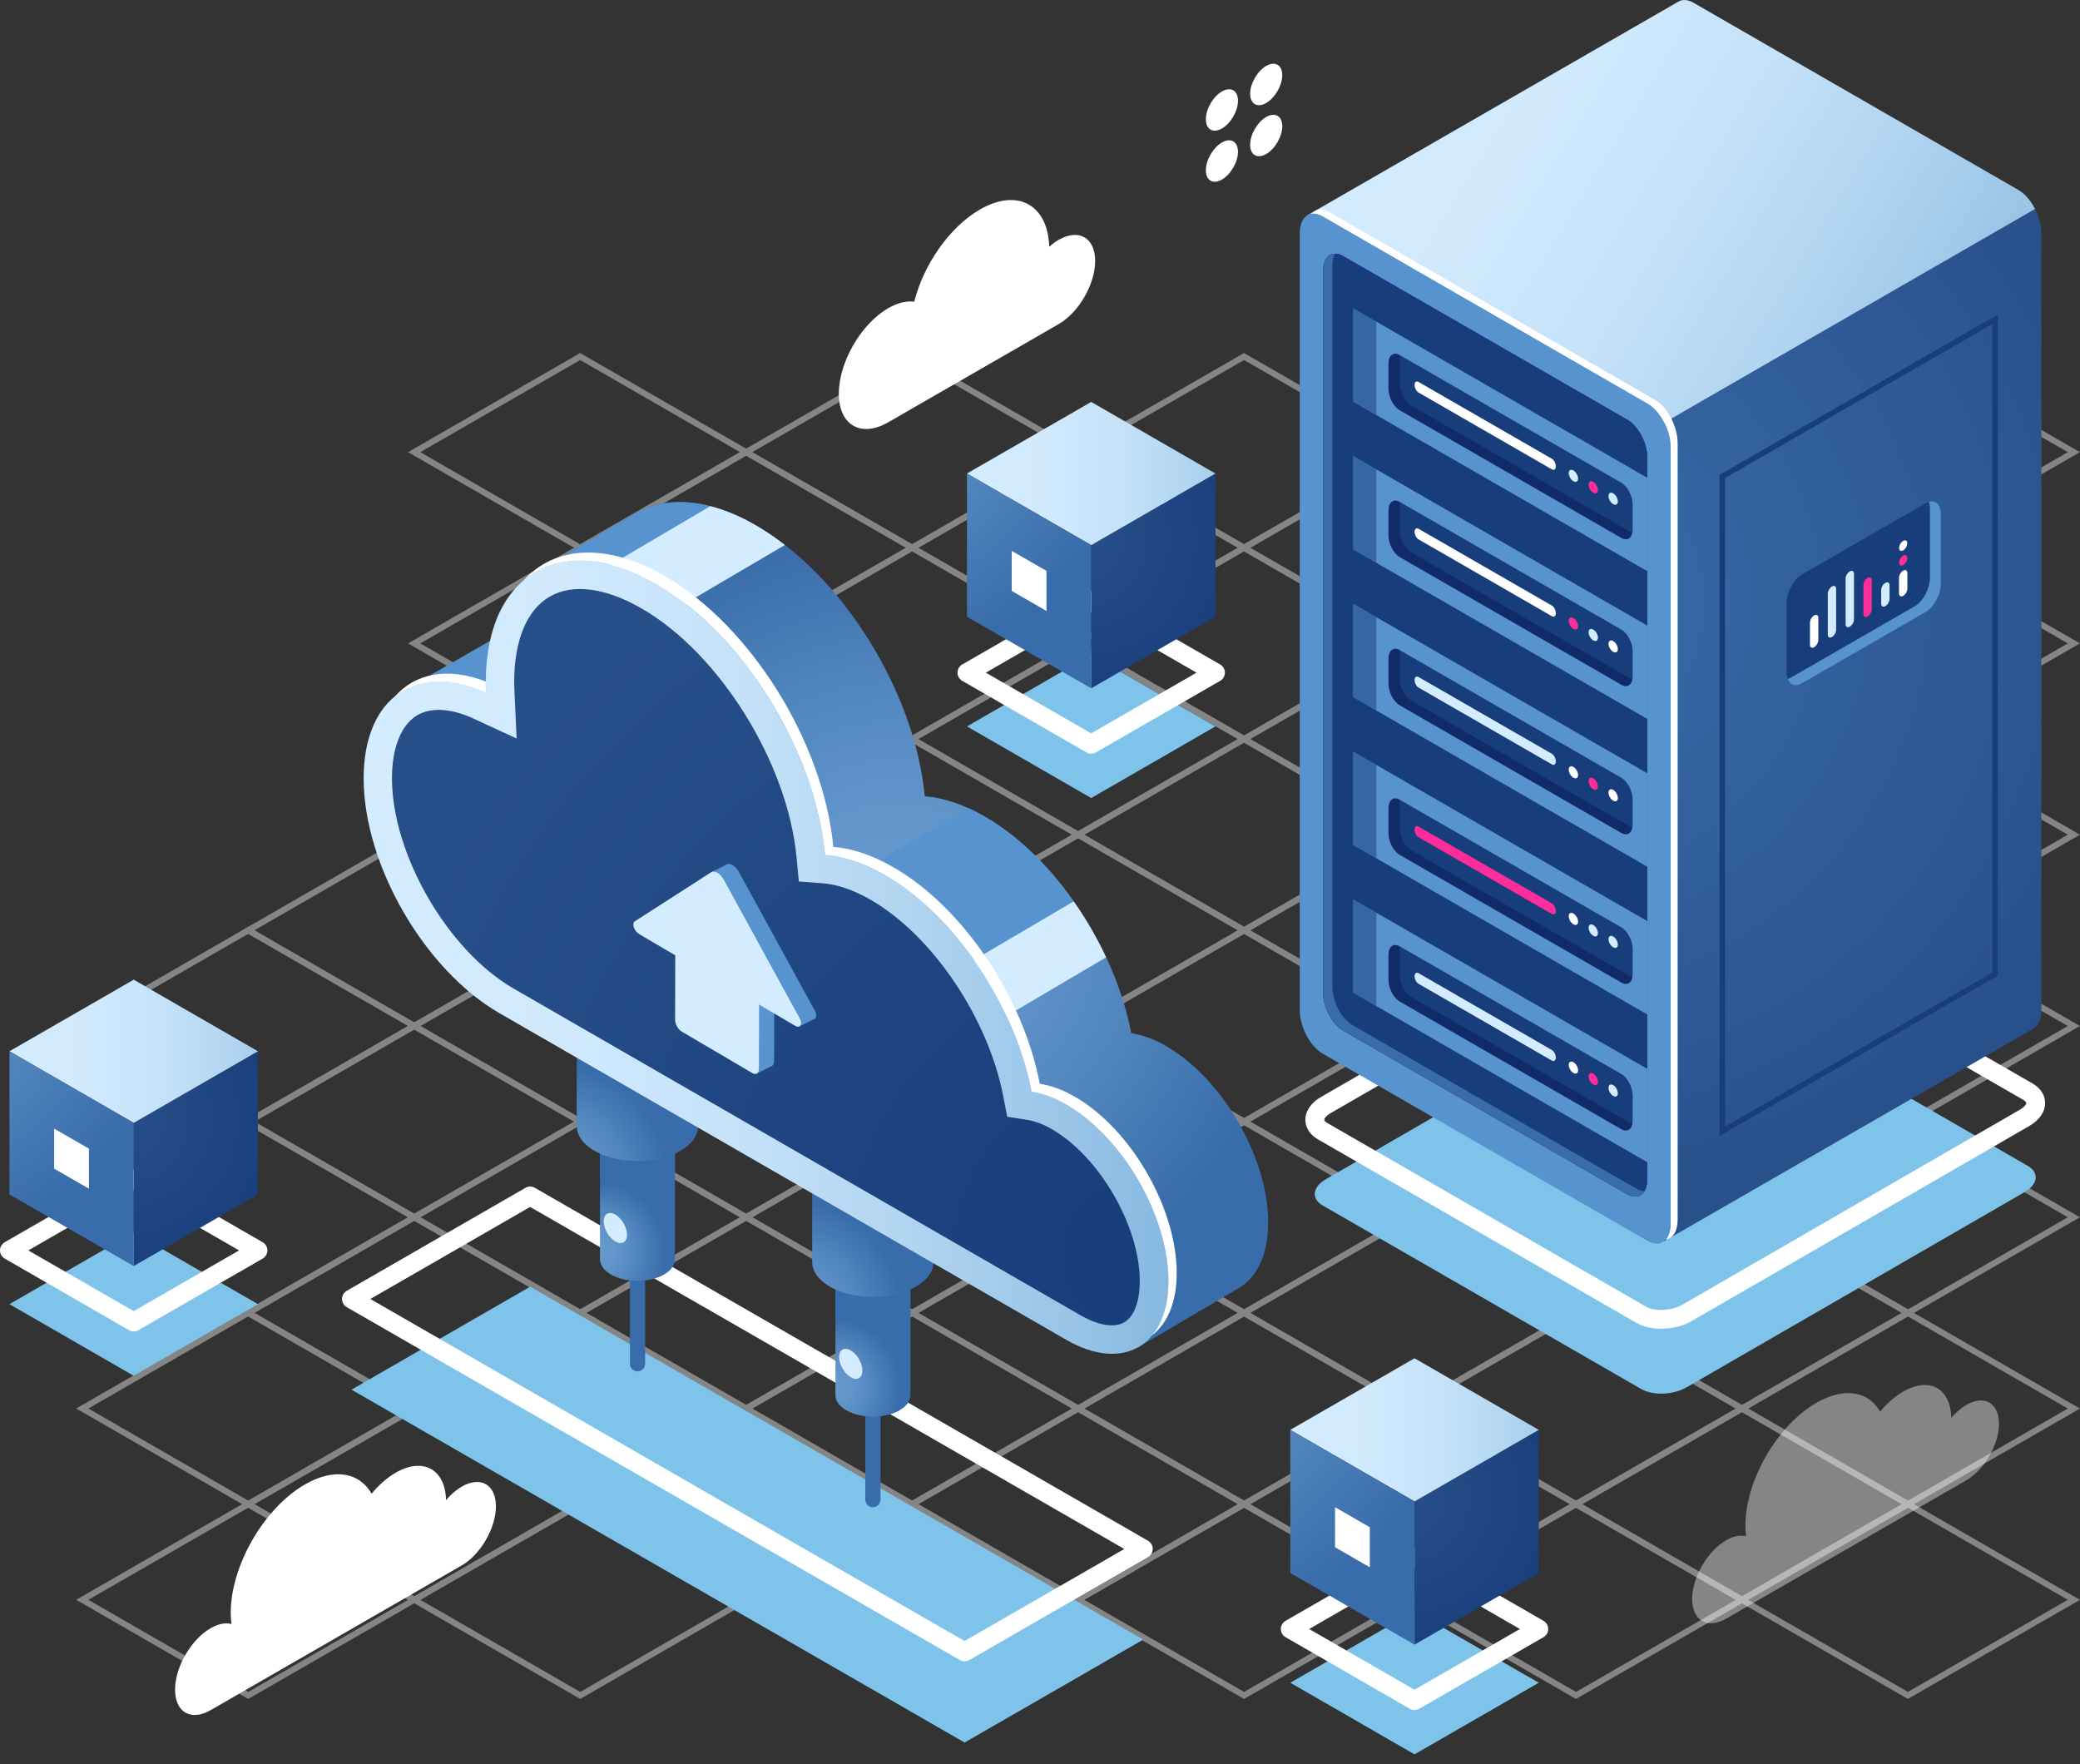 <svg width="204" height="173" viewBox="0 0 204 173" fill="none" xmlns="http://www.w3.org/2000/svg">
<rect x="0" y="0" width="204" height="173" fill="#333333" stroke="none"/>
<g opacity="0.4">
<path d="M187.122 54.064L170.25 44.342L187.122 34.62L203.995 44.342L187.122 54.064ZM171.442 44.342L187.122 53.375L202.803 44.342L187.122 35.309L171.442 44.342Z" fill="white"/>
<path d="M154.57 54.064L154.419 53.978L137.692 44.342L154.564 34.62L154.715 34.706L171.442 44.342L154.57 54.064ZM138.889 44.342L154.57 53.375L170.25 44.342L154.57 35.309L138.889 44.342Z" fill="white"/>
<path d="M170.844 63.442L153.971 53.719L170.844 43.997L187.716 53.719L170.844 63.442ZM155.163 53.719L170.844 62.753L186.524 53.719L170.844 44.686L155.163 53.719Z" fill="white"/>
<path d="M187.122 72.819L186.971 72.733L170.245 63.097L187.117 53.375L187.268 53.461L203.995 63.097L187.122 72.819ZM171.442 63.097L187.122 72.13L202.803 63.097L187.122 54.064L171.442 63.097Z" fill="white"/>
<path d="M122.012 54.064L121.86 53.978L105.134 44.342L122.006 34.62L122.157 34.706L138.884 44.342L122.012 54.064ZM106.331 44.342L122.012 53.375L137.692 44.342L122.012 35.309L106.331 44.342Z" fill="white"/>
<path d="M138.291 63.442L121.413 53.719L138.285 43.997L138.436 44.083L155.163 53.719L138.291 63.442ZM122.611 53.719L138.291 62.753L153.971 53.719L138.291 44.686L122.611 53.719Z" fill="white"/>
<path d="M154.57 72.819L154.419 72.733L137.692 63.097L154.564 53.375L171.437 63.097L154.564 72.819H154.57ZM138.889 63.097L154.57 72.13L170.25 63.097L154.57 54.064L138.889 63.097Z" fill="white"/>
<path d="M170.844 82.202L153.971 72.48L170.844 62.758L170.995 62.844L187.721 72.48L170.849 82.202H170.844ZM155.163 72.48L170.844 81.513L186.524 72.48L170.844 63.447L155.163 72.48Z" fill="white"/>
<path d="M187.122 91.58L186.971 91.494L170.245 81.858L187.117 72.135L203.995 81.858L187.122 91.58ZM171.442 81.858L187.122 90.891L202.803 81.858L187.122 72.825L171.442 81.858Z" fill="white"/>
<path d="M89.459 54.064L89.308 53.978L72.582 44.342L89.454 34.62L89.605 34.706L106.332 44.342L89.459 54.064ZM73.779 44.342L89.459 53.375L105.14 44.342L89.459 35.309L73.779 44.342Z" fill="white"/>
<path d="M105.733 63.442L105.582 63.355L88.855 53.719L105.727 43.997L105.878 44.083L122.605 53.719L105.733 63.442ZM90.052 53.719L105.733 62.753L121.413 53.719L105.733 44.686L90.052 53.719Z" fill="white"/>
<path d="M122.012 72.819L121.86 72.733L105.134 63.097L122.006 53.375L138.884 63.097L122.012 72.819ZM106.331 63.097L122.012 72.13L137.692 63.097L122.012 54.064L106.331 63.097Z" fill="white"/>
<path d="M138.291 82.202L121.413 72.48L138.285 62.758L138.436 62.844L155.163 72.48L138.291 82.202ZM122.611 72.48L138.291 81.513L153.971 72.48L138.291 63.447L122.611 72.48Z" fill="white"/>
<path d="M154.57 91.58L137.697 81.858L154.57 72.135L171.442 81.858L154.57 91.58ZM138.889 81.858L154.57 90.891L170.25 81.858L154.57 72.825L138.889 81.858Z" fill="white"/>
<path d="M170.843 100.958L170.692 100.871L153.965 91.235L170.838 81.513L170.989 81.599L187.715 91.235L170.843 100.958ZM155.163 91.235L170.843 100.268L186.523 91.235L170.843 82.202L155.163 91.235Z" fill="white"/>
<path d="M187.122 110.341L186.971 110.254L170.245 100.618L187.117 90.896L187.268 90.982L203.995 100.618L187.122 110.341ZM171.442 100.618L187.122 109.652L202.803 100.618L187.122 91.585L171.442 100.618Z" fill="white"/>
<path d="M56.901 54.064L56.75 53.978L40.023 44.342L56.896 34.62L57.047 34.706L73.773 44.342L56.901 54.064ZM41.221 44.342L56.901 53.375L72.582 44.342L56.901 35.309L41.221 44.342Z" fill="white"/>
<path d="M73.18 63.442L56.302 53.719L73.175 43.997L73.326 44.083L90.052 53.719L73.18 63.442ZM57.5 53.719L73.18 62.753L88.86 53.719L73.18 44.686L57.5 53.719Z" fill="white"/>
<path d="M89.459 72.819L89.308 72.733L72.582 63.097L89.454 53.375L89.605 53.461L106.332 63.097L89.459 72.819ZM73.779 63.097L89.459 72.13L105.14 63.097L89.459 54.064L73.779 63.097Z" fill="white"/>
<path d="M105.738 82.202L105.587 82.116L88.86 72.48L105.733 62.758L105.884 62.844L122.61 72.48L105.738 82.202ZM90.058 72.48L105.738 81.513L121.418 72.48L105.738 63.447L90.058 72.48Z" fill="white"/>
<path d="M122.012 91.58L121.86 91.494L105.134 81.858L122.006 72.135L138.884 81.858L122.012 91.58ZM106.331 81.858L122.012 90.891L137.692 81.858L122.012 72.825L106.331 81.858Z" fill="white"/>
<path d="M138.291 100.958L121.418 91.235L138.291 81.513L155.163 91.235L138.291 100.958ZM122.611 91.235L138.291 100.268L153.971 91.235L138.291 82.202L122.611 91.235Z" fill="white"/>
<path d="M154.57 110.341L137.692 100.618L154.564 90.896L154.715 90.982L171.442 100.618L154.57 110.341ZM138.889 100.618L154.57 109.652L170.25 100.618L154.57 91.585L138.889 100.618Z" fill="white"/>
<path d="M170.849 119.718L170.698 119.632L153.971 109.996L170.844 100.274L170.995 100.36L187.721 109.996L170.849 119.718ZM155.169 109.996L170.849 119.029L186.529 109.996L170.849 100.963L155.169 109.996Z" fill="white"/>
<path d="M187.122 129.096L186.971 129.01L170.245 119.374L187.117 109.651L187.268 109.738L203.995 119.374L187.122 129.096ZM171.442 119.374L187.122 128.407L202.803 119.374L187.122 110.34L171.442 119.374Z" fill="white"/>
<path d="M56.901 72.819L56.75 72.733L40.023 63.097L56.896 53.375L73.773 63.097L56.901 72.819ZM41.221 63.097L56.901 72.13L72.582 63.097L56.901 54.064L41.221 63.097Z" fill="white"/>
<path d="M73.18 82.202L56.302 72.48L73.175 62.758L73.326 62.844L90.052 72.48L73.18 82.202ZM57.5 72.48L73.18 81.513L88.86 72.48L73.18 63.447L57.5 72.48Z" fill="white"/>
<path d="M89.459 91.58L89.308 91.494L72.582 81.858L89.454 72.135L89.605 72.222L106.332 81.858L89.459 91.58ZM73.779 81.858L89.459 90.891L105.14 81.858L89.459 72.825L73.779 81.858Z" fill="white"/>
<path d="M105.738 100.958L105.587 100.871L88.86 91.235L105.733 81.513L105.884 81.599L122.61 91.235L105.738 100.958ZM90.058 91.235L105.738 100.268L121.418 91.235L105.738 82.202L90.058 91.235Z" fill="white"/>
<path d="M122.012 110.335L121.86 110.249L105.134 100.613L122.006 90.891L138.878 100.613L122.006 110.335H122.012ZM106.331 100.613L122.012 109.646L137.692 100.613L122.012 91.58L106.331 100.613Z" fill="white"/>
<path d="M138.291 119.718L121.418 109.996L138.291 100.274L155.169 109.996L138.296 119.718H138.291ZM122.611 109.996L138.291 119.029L153.971 109.996L138.291 100.963L122.611 109.996Z" fill="white"/>
<path d="M154.57 129.096L137.692 119.374L154.564 109.651L154.715 109.738L171.442 119.374L154.57 129.096ZM138.889 119.374L154.57 128.407L170.25 119.374L154.57 110.34L138.889 119.374Z" fill="white"/>
<path d="M170.849 138.473L170.698 138.387L153.971 128.751L170.844 119.029L170.995 119.115L187.721 128.751L170.849 138.473ZM155.169 128.751L170.849 137.784L186.529 128.751L170.849 119.718L155.169 128.751Z" fill="white"/>
<path d="M187.122 147.856L186.971 147.77L170.245 138.134L187.117 128.412L187.268 128.498L203.995 138.134L187.122 147.856ZM171.442 138.134L187.122 147.167L202.803 138.134L187.122 129.101L171.442 138.134Z" fill="white"/>
<path d="M56.901 91.58L56.75 91.494L40.023 81.858L56.896 72.135L73.773 81.858L56.901 91.58ZM41.221 81.858L56.901 90.891L72.582 81.858L56.901 72.825L41.221 81.858Z" fill="white"/>
<path d="M73.18 100.958L73.029 100.871L56.302 91.235L73.175 81.513L73.326 81.599L90.052 91.235L73.18 100.958ZM57.5 91.235L73.18 100.268L88.86 91.235L73.18 82.202L57.5 91.235Z" fill="white"/>
<path d="M89.459 110.335L72.582 100.613L89.454 90.891L89.605 90.977L106.332 100.613L89.459 110.335ZM73.779 100.613L89.459 109.646L105.14 100.613L89.459 91.58L73.779 100.613Z" fill="white"/>
<path d="M105.738 119.718L105.587 119.632L88.86 109.996L105.733 100.274L105.884 100.36L122.61 109.996L105.738 119.718ZM90.058 109.996L105.738 119.029L121.418 109.996L105.738 100.963L90.058 109.996Z" fill="white"/>
<path d="M122.012 129.096L105.139 119.374L122.012 109.651L138.884 119.374L122.012 129.096ZM106.331 119.374L122.012 128.407L137.692 119.374L122.012 110.34L106.331 119.374Z" fill="white"/>
<path d="M138.291 138.473L138.14 138.387L121.413 128.751L138.285 119.029L155.163 128.751L138.291 138.473ZM122.611 128.751L138.291 137.784L153.971 128.751L138.291 119.718L122.611 128.751Z" fill="white"/>
<path d="M154.57 147.856L154.419 147.77L137.692 138.134L154.564 128.412L154.715 128.498L171.442 138.134L154.57 147.856ZM138.889 138.134L154.57 147.167L170.25 138.134L154.57 129.101L138.889 138.134Z" fill="white"/>
<path d="M170.849 157.234L153.971 147.512L170.844 137.79L170.995 137.876L187.721 147.512L170.849 157.234ZM155.169 147.512L170.849 156.545L186.529 147.512L170.849 138.479L155.169 147.512Z" fill="white"/>
<path d="M187.122 166.612L186.971 166.526L170.245 156.89L187.117 147.167L187.268 147.254L203.995 156.89L187.122 166.612ZM171.442 156.89L187.122 165.923L202.803 156.89L187.122 147.857L171.442 156.89Z" fill="white"/>
<path d="M40.627 100.958L40.476 100.871L23.75 91.235L40.622 81.513L40.773 81.599L57.5 91.235L40.627 100.958ZM24.947 91.235L40.627 100.268L56.307 91.235L40.627 82.202L24.947 91.235Z" fill="white"/>
<path d="M56.907 110.335L56.755 110.249L40.029 100.613L56.901 90.891L57.052 90.977L73.779 100.613L56.907 110.335ZM41.226 100.613L56.907 109.646L72.587 100.613L56.907 91.58L41.226 100.613Z" fill="white"/>
<path d="M73.18 119.718L73.029 119.632L56.302 109.996L73.175 100.274L90.052 109.996L73.18 119.718ZM57.5 109.996L73.18 119.029L88.86 109.996L73.18 100.963L57.5 109.996Z" fill="white"/>
<path d="M89.459 129.096L89.308 129.01L72.582 119.374L89.454 109.651L89.605 109.738L106.332 119.374L89.459 129.096ZM73.779 119.374L89.459 128.407L105.14 119.374L89.459 110.34L73.779 119.374Z" fill="white"/>
<path d="M105.738 138.473L88.866 128.751L105.738 119.029L122.61 128.751L105.738 138.473ZM90.058 128.751L105.738 137.784L121.418 128.751L105.738 119.718L90.058 128.751Z" fill="white"/>
<path d="M122.017 147.856L121.866 147.77L105.139 138.134L122.012 128.412L122.163 128.498L138.889 138.134L122.017 147.856ZM106.337 138.134L122.017 147.167L137.697 138.134L122.017 129.101L106.337 138.134Z" fill="white"/>
<path d="M138.291 157.234L138.14 157.148L121.413 147.512L138.285 137.79L138.436 137.876L155.163 147.512L138.291 157.234ZM122.611 147.512L138.291 156.545L153.971 147.512L138.291 138.479L122.611 147.512Z" fill="white"/>
<path d="M154.57 166.612L154.419 166.526L137.692 156.89L154.564 147.167L171.442 156.89L154.57 166.612ZM138.889 156.89L154.57 165.923L170.25 156.89L154.57 147.857L138.889 156.89Z" fill="white"/>
<path d="M24.348 110.335L7.471 100.613L24.343 90.891L24.494 90.977L41.221 100.613L24.348 110.335ZM8.668 100.613L24.348 109.646L40.029 100.613L24.348 91.58L8.668 100.613Z" fill="white"/>
<path d="M40.627 119.718L40.476 119.632L23.75 109.996L40.622 100.274L40.773 100.36L57.5 109.996L40.627 119.718ZM24.947 109.996L40.627 119.029L56.307 109.996L40.627 100.963L24.947 109.996Z" fill="white"/>
<path d="M56.907 129.096L56.755 129.01L40.029 119.374L56.901 109.651L57.052 109.738L73.779 119.374L56.907 129.096ZM41.226 119.374L56.907 128.407L72.587 119.374L56.907 110.34L41.226 119.374Z" fill="white"/>
<path d="M73.18 138.473L73.029 138.387L56.302 128.751L73.175 119.029L73.326 119.115L90.052 128.751L73.18 138.473ZM57.5 128.751L73.18 137.784L88.86 128.751L73.18 119.718L57.5 128.751Z" fill="white"/>
<path d="M89.459 147.856L89.308 147.77L72.582 138.134L89.454 128.412L106.326 138.134L89.454 147.856H89.459ZM73.779 138.134L89.459 147.167L105.14 138.134L89.459 129.101L73.779 138.134Z" fill="white"/>
<path d="M105.738 157.234L88.866 147.512L105.738 137.79L105.889 137.876L122.616 147.512L105.743 157.234H105.738ZM90.058 147.512L105.738 156.545L121.418 147.512L105.738 138.479L90.058 147.512Z" fill="white"/>
<path d="M122.017 166.612L121.866 166.526L105.139 156.89L122.012 147.167L122.163 147.254L138.889 156.89L122.017 166.612ZM106.337 156.89L122.017 165.923L137.697 156.89L122.017 147.857L106.337 156.89Z" fill="white"/>
<path d="M24.348 129.096L24.197 129.01L7.471 119.374L24.343 109.651L24.494 109.738L41.221 119.374L24.348 129.096ZM8.668 119.374L24.348 128.407L40.029 119.374L24.348 110.34L8.668 119.374Z" fill="white"/>
<path d="M40.627 138.473L23.75 128.751L40.622 119.029L40.773 119.115L57.5 128.751L40.627 138.473ZM24.947 128.751L40.627 137.784L56.307 128.751L40.627 119.718L24.947 128.751Z" fill="white"/>
<path d="M56.907 147.856L56.755 147.77L40.029 138.134L56.901 128.412L57.052 128.498L73.779 138.134L56.907 147.856ZM41.226 138.134L56.907 147.167L72.587 138.134L56.907 129.101L41.226 138.134Z" fill="white"/>
<path d="M73.18 157.234L73.029 157.148L56.302 147.512L73.175 137.79L73.326 137.876L90.052 147.512L73.18 157.234ZM57.5 147.512L73.18 156.545L88.86 147.512L73.18 138.479L57.5 147.512Z" fill="white"/>
<path d="M89.459 166.612L72.587 156.89L89.459 147.167L106.332 156.89L89.459 166.612ZM73.779 156.89L89.459 165.923L105.14 156.89L89.459 147.857L73.779 156.89Z" fill="white"/>
<path d="M24.348 147.851L24.197 147.765L7.471 138.129L24.343 128.407L41.221 138.129L24.348 147.851ZM8.668 138.129L24.348 147.162L40.029 138.129L24.348 129.096L8.668 138.129Z" fill="white"/>
<path d="M40.627 157.234L40.476 157.148L23.75 147.512L40.622 137.79L40.773 137.876L57.5 147.512L40.627 157.234ZM24.947 147.512L40.627 156.545L56.307 147.512L40.627 138.479L24.947 147.512Z" fill="white"/>
<path d="M56.907 166.612L40.029 156.89L56.901 147.167L57.052 147.254L73.779 156.89L56.907 166.612ZM41.226 156.89L56.907 165.923L72.587 156.89L56.907 147.857L41.226 156.89Z" fill="white"/>
<path d="M24.348 166.612L24.197 166.526L7.471 156.89L24.343 147.167L24.494 147.254L41.221 156.89L24.348 166.612ZM8.668 156.89L24.348 165.923L40.029 156.89L24.348 147.857L8.668 156.89Z" fill="white"/>
</g>
<path d="M103.823 23.525C103.505 23.708 103.198 23.939 102.906 24.198C102.777 20.069 99.789 18.427 96.11 20.543C93.116 22.271 90.576 25.964 89.664 29.587C88.925 29.49 88.057 29.678 87.124 30.216C84.443 31.761 82.269 35.519 82.269 38.609C82.269 41.699 84.443 42.953 87.124 41.408L103.823 31.788C105.803 30.647 107.41 27.875 107.41 25.592C107.41 23.31 105.803 22.384 103.823 23.525Z" fill="white"/>
<path d="M121.418 14.885C121.418 15.886 120.712 17.103 119.843 17.609C118.975 18.109 118.268 17.706 118.268 16.699C118.268 15.692 118.975 14.476 119.843 13.975C120.712 13.474 121.418 13.878 121.418 14.885Z" fill="white"/>
<path d="M125.76 12.381C125.76 13.383 125.054 14.605 124.185 15.105C123.317 15.606 122.61 15.202 122.61 14.195C122.61 13.189 123.317 11.972 124.185 11.472C125.054 10.971 125.76 11.375 125.76 12.381Z" fill="white"/>
<path d="M121.418 9.878C121.418 10.88 120.712 12.101 119.843 12.602C118.975 13.103 118.268 12.699 118.268 11.692C118.268 10.686 118.975 9.469 119.843 8.968C120.712 8.468 121.418 8.871 121.418 9.878Z" fill="white"/>
<path d="M125.76 7.375C125.76 8.376 125.054 9.598 124.185 10.099C123.317 10.6 122.61 10.196 122.61 9.189C122.61 8.182 123.317 6.971 124.185 6.465C125.054 5.965 125.76 6.368 125.76 7.375Z" fill="white"/>
<path d="M45.282 145.795C44.727 146.112 44.203 146.575 43.745 147.114C43.675 144.088 41.496 142.877 38.815 144.422C37.957 144.917 37.148 145.633 36.447 146.484C35.255 144.4 32.785 143.921 29.92 145.569C25.891 147.889 22.628 153.536 22.628 158.176C22.628 158.558 22.66 158.919 22.703 159.264C22.126 159.113 21.425 159.237 20.659 159.673C18.733 160.782 17.169 163.484 17.169 165.702C17.169 167.92 18.733 168.824 20.659 167.71L45.282 153.52C47.133 152.454 48.637 149.854 48.637 147.722C48.637 145.59 47.138 144.723 45.282 145.789V145.795Z" fill="white"/>
<path opacity="0.4" d="M192.851 137.779C192.322 138.086 191.821 138.522 191.378 139.039C191.308 136.143 189.226 134.991 186.664 136.466C185.844 136.939 185.073 137.623 184.399 138.436C183.26 136.444 180.892 135.987 178.158 137.564C174.306 139.782 171.183 145.181 171.183 149.617C171.183 149.983 171.21 150.322 171.253 150.656C170.703 150.516 170.029 150.629 169.301 151.049C167.456 152.109 165.962 154.693 165.962 156.814C165.962 158.935 167.456 159.797 169.301 158.736L192.845 145.17C194.615 144.148 196.055 141.666 196.055 139.626C196.055 137.585 194.62 136.756 192.845 137.779H192.851Z" fill="white"/>
<path d="M160.972 136.223L129.72 118.216C128.576 117.554 128.716 116.402 130.038 115.643L163.162 96.511C164.484 95.747 166.485 95.666 167.628 96.328L198.881 114.335C200.025 114.997 199.884 116.149 198.563 116.908L165.438 136.04C164.117 136.805 162.116 136.886 160.972 136.223Z" fill="#7DC3EA"/>
<path d="M162.919 130.307C162.029 130.307 161.166 130.119 160.514 129.742L129.261 111.735C128.474 111.283 128.026 110.583 128.026 109.818C128.026 108.952 128.592 108.133 129.585 107.563L162.704 88.431C164.306 87.505 166.679 87.424 168.098 88.248L199.345 106.255C200.132 106.707 200.58 107.407 200.58 108.171C200.58 109.032 200.014 109.856 199.021 110.427L165.902 129.559C165.039 130.054 163.955 130.307 162.914 130.307H162.919ZM161.436 128.143C162.294 128.638 163.95 128.552 164.98 127.96L198.099 108.828C198.563 108.559 198.73 108.29 198.73 108.171C198.73 108.101 198.633 107.977 198.423 107.854L167.17 89.847C166.312 89.351 164.656 89.437 163.626 90.03L130.507 109.162C130.043 109.431 129.876 109.7 129.876 109.818C129.876 109.888 129.973 110.012 130.189 110.136L161.442 128.143H161.436Z" fill="white"/>
<path d="M163.227 41.44C163.227 41.44 146.069 43.072 135.734 43.863L163.141 121.764L199.394 100.898C199.394 100.898 199.404 100.893 199.41 100.888L199.474 100.85C199.928 100.559 200.213 99.94 200.213 99.063V22.922C200.213 22.12 199.971 21.253 199.582 20.494L163.222 41.446L163.227 41.44Z" fill="url(#paint0_radial_543_5)"/>
<path d="M197.975 18.637L166.091 0.269C165.536 -0.048 165.029 -0.075 164.64 0.145L128.242 21.102L129.957 27.439L139.084 53.38L140.804 54.371L199.593 20.494C199.183 19.692 198.611 19.008 197.975 18.642V18.637Z" fill="url(#paint1_linear_543_5)"/>
<path d="M161.603 121.699L129.719 103.326C128.479 102.61 127.476 100.694 127.476 99.047V22.901C127.476 21.253 128.479 20.494 129.719 21.205L161.603 39.578C162.844 40.294 163.847 42.21 163.847 43.858V120.004C163.847 121.651 162.844 122.41 161.603 121.699Z" fill="#5793CE"/>
<path d="M162.288 39.196L130.404 20.823C129.687 20.408 129.051 20.494 128.641 20.952C128.964 20.903 129.331 20.979 129.725 21.205L161.609 39.578C162.849 40.294 163.852 42.21 163.852 43.858V120.004C163.852 120.698 163.674 121.231 163.372 121.57C164.063 121.463 164.538 120.752 164.538 119.622V43.475C164.538 41.828 163.534 39.906 162.294 39.196H162.288Z" fill="white"/>
<path d="M159.597 117.113L131.726 101.055C130.642 100.43 129.763 98.756 129.763 97.313V26.593C129.763 25.151 130.642 24.489 131.726 25.113L159.597 41.171C160.681 41.796 161.56 43.47 161.56 44.913V115.633C161.56 117.075 160.681 117.737 159.597 117.113Z" fill="url(#paint2_linear_543_5)"/>
<path d="M159.597 117.113L131.726 101.055C130.642 100.43 129.763 98.756 129.763 97.313V26.593C129.763 25.151 130.642 24.489 131.726 25.113L159.597 41.171C160.681 41.796 161.56 43.47 161.56 44.913V115.633C161.56 117.075 160.681 117.737 159.597 117.113Z" fill="url(#paint3_linear_543_5)"/>
<path d="M159.597 117.113L131.726 101.055C130.642 100.43 129.763 98.756 129.763 97.313V26.593C129.763 25.151 130.642 24.489 131.726 25.113L159.597 41.171C160.681 41.796 161.56 43.47 161.56 44.913V115.633C161.56 117.075 160.681 117.737 159.597 117.113Z" fill="#173D7A"/>
<path d="M160.508 116.58L132.638 100.522C131.553 99.897 130.674 98.223 130.674 96.78V26.06C130.674 25.57 130.777 25.172 130.955 24.881C130.254 24.876 129.763 25.517 129.763 26.599V97.313C129.763 98.756 130.642 100.43 131.726 101.054L159.597 117.113C160.309 117.522 160.934 117.377 161.28 116.811C161.042 116.811 160.783 116.736 160.508 116.574V116.58Z" fill="#396CAA"/>
<path d="M159.596 84.646L149.235 78.676L132.713 88.194L161.554 104.812V88.382C161.554 86.94 160.675 85.265 159.591 84.641L159.596 84.646Z" fill="#173D7A"/>
<path d="M159.596 70.155L149.235 64.185L132.713 73.702L161.554 90.32V73.891C161.554 72.448 160.675 70.774 159.591 70.149L159.596 70.155Z" fill="#173D7A"/>
<path d="M159.596 55.663L149.235 49.693L132.713 59.211L161.554 75.829V59.399C161.554 57.956 160.675 56.282 159.591 55.657L159.596 55.663Z" fill="#173D7A"/>
<path d="M159.596 41.177L149.235 35.206L132.713 44.724L161.554 61.342V44.913C161.554 43.47 160.675 41.796 159.591 41.171L159.596 41.177Z" fill="#173D7A"/>
<path d="M159.596 41.177L136.661 27.961L132.713 30.238L161.554 46.856V44.918C161.554 43.475 160.675 41.801 159.591 41.177H159.596Z" fill="#173D7A"/>
<path d="M161.56 46.856L132.718 30.232V39.395L161.56 56.013V46.856Z" fill="#5793CE"/>
<path d="M161.56 61.348L132.718 44.724V53.886L161.56 70.504V61.348Z" fill="#5793CE"/>
<path d="M161.56 75.834L132.718 59.216V68.373L161.56 84.996V75.834Z" fill="#5793CE"/>
<path d="M161.56 90.326L132.718 73.707V82.864L161.56 99.488V90.326Z" fill="#5793CE"/>
<path d="M161.56 104.818L132.718 88.2V97.356L161.56 113.975V104.818Z" fill="#5793CE"/>
<path d="M159.014 52.751L137.287 40.235C136.673 39.879 136.176 38.932 136.176 38.119V35.664C136.176 34.846 136.673 34.474 137.287 34.824L159.014 47.34C159.629 47.696 160.125 48.643 160.125 49.456V51.911C160.125 52.729 159.629 53.1 159.014 52.751Z" fill="#173D7A"/>
<path opacity="0.3" d="M138.388 39.761C137.773 39.405 137.277 38.458 137.277 37.645V35.19C137.277 35.061 137.293 34.943 137.32 34.84L137.293 34.824C136.678 34.469 136.182 34.846 136.182 35.664V38.119C136.182 38.937 136.678 39.885 137.293 40.234L159.02 52.751C159.538 53.047 159.964 52.826 160.088 52.266L138.388 39.766V39.761Z" fill="#06033E"/>
<path d="M152.202 46.027L139.127 38.496C138.911 38.372 138.738 38.038 138.738 37.753C138.738 37.468 138.911 37.333 139.127 37.457L152.202 44.988C152.417 45.112 152.59 45.446 152.59 45.731C152.59 46.016 152.417 46.151 152.202 46.027Z" fill="white"/>
<path d="M159.014 67.151L137.287 54.635C136.673 54.28 136.176 53.332 136.176 52.519V50.065C136.176 49.246 136.673 48.875 137.287 49.225L159.014 61.741C159.629 62.096 160.125 63.044 160.125 63.856V66.311C160.125 67.129 159.629 67.501 159.014 67.151Z" fill="#173D7A"/>
<path opacity="0.3" d="M138.388 54.161C137.773 53.806 137.277 52.858 137.277 52.045V49.591C137.277 49.462 137.293 49.343 137.32 49.241L137.293 49.225C136.678 48.869 136.182 49.246 136.182 50.064V52.519C136.182 53.337 136.678 54.285 137.293 54.635L159.02 67.151C159.538 67.447 159.964 67.226 160.088 66.666L138.388 54.166V54.161Z" fill="#06033E"/>
<path d="M152.202 60.427L139.127 52.896C138.911 52.772 138.738 52.438 138.738 52.153C138.738 51.868 138.911 51.733 139.127 51.857L152.202 59.388C152.417 59.512 152.59 59.846 152.59 60.131C152.59 60.416 152.417 60.551 152.202 60.427Z" fill="white"/>
<path d="M159.014 81.686L137.287 69.17C136.673 68.814 136.176 67.867 136.176 67.054V64.599C136.176 63.781 136.673 63.41 137.287 63.759L159.014 76.275C159.629 76.631 160.125 77.578 160.125 78.391V80.846C160.125 81.664 159.629 82.036 159.014 81.686Z" fill="#173D7A"/>
<path opacity="0.3" d="M138.388 68.696C137.773 68.34 137.277 67.393 137.277 66.58V64.125C137.277 63.996 137.293 63.878 137.32 63.775L137.293 63.759C136.678 63.404 136.182 63.781 136.182 64.599V67.054C136.182 67.872 136.678 68.82 137.293 69.169L159.02 81.686C159.538 81.982 159.964 81.761 160.088 81.201L138.388 68.701V68.696Z" fill="#06033E"/>
<path d="M152.202 74.962L139.127 67.431C138.911 67.307 138.738 66.973 138.738 66.688C138.738 66.403 138.911 66.268 139.127 66.392L152.202 73.923C152.417 74.047 152.59 74.381 152.59 74.666C152.59 74.951 152.417 75.086 152.202 74.962Z" fill="#D4ECFF"/>
<path d="M159.014 96.355L137.287 83.839C136.673 83.484 136.176 82.536 136.176 81.723V79.269C136.176 78.45 136.673 78.079 137.287 78.429L159.014 90.945C159.629 91.3 160.125 92.248 160.125 93.061V95.515C160.125 96.334 159.629 96.705 159.014 96.355Z" fill="#173D7A"/>
<path opacity="0.3" d="M138.388 83.365C137.773 83.01 137.277 82.062 137.277 81.249V78.795C137.277 78.666 137.293 78.547 137.32 78.445L137.293 78.429C136.678 78.073 136.182 78.45 136.182 79.269V81.723C136.182 82.541 136.678 83.489 137.293 83.839L159.02 96.355C159.538 96.651 159.964 96.43 160.088 95.871L138.388 83.371V83.365Z" fill="#06033E"/>
<path d="M152.202 89.631L139.127 82.1C138.911 81.976 138.738 81.643 138.738 81.357C138.738 81.072 138.911 80.937 139.127 81.061L152.202 88.592C152.417 88.716 152.59 89.05 152.59 89.335C152.59 89.621 152.417 89.755 152.202 89.631Z" fill="#FF2C9C"/>
<path d="M159.014 110.734L137.287 98.218C136.673 97.862 136.176 96.915 136.176 96.102V93.647C136.176 92.829 136.673 92.457 137.287 92.807L159.014 105.323C159.629 105.679 160.125 106.626 160.125 107.439V109.894C160.125 110.712 159.629 111.083 159.014 110.734Z" fill="#173D7A"/>
<path opacity="0.3" d="M138.388 97.749C137.773 97.394 137.277 96.447 137.277 95.634V93.179C137.277 93.05 137.293 92.931 137.32 92.829L137.293 92.813C136.678 92.458 136.182 92.835 136.182 93.653V96.108C136.182 96.926 136.678 97.873 137.293 98.223L159.02 110.739C159.538 111.035 159.964 110.815 160.088 110.255L138.388 97.755V97.749Z" fill="#06033E"/>
<path d="M152.202 104.01L139.127 96.479C138.911 96.355 138.738 96.021 138.738 95.736C138.738 95.45 138.911 95.316 139.127 95.44L152.202 102.971C152.417 103.095 152.59 103.428 152.59 103.714C152.59 103.999 152.417 104.134 152.202 104.01Z" fill="#D4ECFF"/>
<path opacity="0.5" d="M132.719 30.232L134.99 31.541V40.703L132.719 39.395V30.232Z" fill="#173D7A"/>
<path opacity="0.5" d="M132.719 44.724L134.99 46.032V55.195L132.719 53.886V44.724Z" fill="#173D7A"/>
<path opacity="0.5" d="M132.719 59.216L134.99 60.524V69.681L132.719 68.373V59.216Z" fill="#173D7A"/>
<path opacity="0.5" d="M132.719 73.707L134.99 75.016V84.173L132.719 82.864V73.707Z" fill="#173D7A"/>
<path opacity="0.5" d="M132.719 88.2L134.99 89.508V98.665L132.719 97.356V88.2Z" fill="#173D7A"/>
<path d="M154.774 46.931C154.774 47.222 154.569 47.34 154.316 47.195C154.062 47.05 153.857 46.694 153.857 46.398C153.857 46.102 154.062 45.989 154.316 46.135C154.569 46.28 154.774 46.635 154.774 46.931Z" fill="#D4ECFF"/>
<path d="M156.722 48.056C156.722 48.347 156.517 48.465 156.263 48.32C156.01 48.175 155.805 47.819 155.805 47.523C155.805 47.227 156.01 47.114 156.263 47.26C156.517 47.405 156.722 47.76 156.722 48.056Z" fill="#FF2C9C"/>
<path d="M158.674 49.176C158.674 49.467 158.469 49.585 158.216 49.44C157.962 49.295 157.757 48.939 157.757 48.643C157.757 48.347 157.962 48.234 158.216 48.38C158.469 48.525 158.674 48.88 158.674 49.176Z" fill="#D4ECFF"/>
<path d="M154.774 61.412C154.774 61.703 154.569 61.821 154.316 61.676C154.062 61.531 153.857 61.175 153.857 60.879C153.857 60.583 154.062 60.47 154.316 60.616C154.569 60.761 154.774 61.116 154.774 61.412Z" fill="#FF2C9C"/>
<path d="M156.722 62.537C156.722 62.828 156.517 62.946 156.263 62.801C156.01 62.656 155.805 62.3 155.805 62.004C155.805 61.708 156.01 61.595 156.263 61.741C156.517 61.886 156.722 62.241 156.722 62.537Z" fill="#D4ECFF"/>
<path d="M158.674 63.663C158.674 63.953 158.469 64.072 158.216 63.926C157.962 63.781 157.757 63.426 157.757 63.13C157.757 62.834 157.962 62.721 158.216 62.866C158.469 63.011 158.674 63.367 158.674 63.663Z" fill="white"/>
<path d="M154.774 76.006C154.774 76.297 154.569 76.415 154.316 76.27C154.062 76.125 153.857 75.769 153.857 75.473C153.857 75.177 154.062 75.064 154.316 75.21C154.569 75.355 154.774 75.71 154.774 76.006Z" fill="white"/>
<path d="M156.722 77.131C156.722 77.422 156.517 77.54 156.263 77.395C156.01 77.25 155.805 76.894 155.805 76.598C155.805 76.302 156.01 76.189 156.263 76.335C156.517 76.48 156.722 76.835 156.722 77.131Z" fill="#FF2C9C"/>
<path d="M158.674 78.257C158.674 78.547 158.469 78.666 158.216 78.52C157.962 78.375 157.757 78.02 157.757 77.724C157.757 77.427 157.962 77.314 158.216 77.46C158.469 77.605 158.674 77.96 158.674 78.257Z" fill="white"/>
<path d="M154.774 90.385C154.774 90.676 154.569 90.794 154.316 90.649C154.062 90.503 153.857 90.148 153.857 89.852C153.857 89.556 154.062 89.443 154.316 89.588C154.569 89.734 154.774 90.089 154.774 90.385Z" fill="white"/>
<path d="M156.722 91.51C156.722 91.801 156.517 91.919 156.263 91.774C156.01 91.628 155.805 91.273 155.805 90.977C155.805 90.681 156.01 90.568 156.263 90.713C156.517 90.859 156.722 91.214 156.722 91.51Z" fill="#D4ECFF"/>
<path d="M158.674 92.635C158.674 92.926 158.469 93.044 158.216 92.899C157.962 92.754 157.757 92.398 157.757 92.102C157.757 91.806 157.962 91.693 158.216 91.838C158.469 91.984 158.674 92.339 158.674 92.635Z" fill="#D4ECFF"/>
<path d="M154.774 104.963C154.774 105.254 154.569 105.372 154.316 105.227C154.062 105.081 153.857 104.726 153.857 104.43C153.857 104.134 154.062 104.021 154.316 104.166C154.569 104.311 154.774 104.667 154.774 104.963Z" fill="white"/>
<path d="M156.722 106.088C156.722 106.379 156.517 106.497 156.263 106.352C156.01 106.206 155.805 105.851 155.805 105.555C155.805 105.259 156.01 105.146 156.263 105.291C156.517 105.436 156.722 105.792 156.722 106.088Z" fill="#FF2C9C"/>
<path d="M158.674 107.213C158.674 107.504 158.469 107.622 158.216 107.477C157.962 107.332 157.757 106.976 157.757 106.68C157.757 106.384 157.962 106.271 158.216 106.416C158.469 106.562 158.674 106.917 158.674 107.213Z" fill="#D4ECFF"/>
<path d="M168.648 111.407V46.565L168.783 46.49L195.936 30.846V95.682L195.801 95.757L168.648 111.401V111.407ZM169.187 46.877V110.475L195.397 95.375V31.777L169.187 46.877Z" fill="#173D7A"/>
<path d="M188.881 60.018L176.706 67.032C175.887 67.506 175.223 67.005 175.223 65.913V59.178C175.223 58.091 175.887 56.826 176.706 56.352L188.881 49.338C189.701 48.864 190.364 49.364 190.364 50.457V57.192C190.364 58.279 189.701 59.544 188.881 60.018Z" fill="#173D7A"/>
<path d="M189.177 49.208C189.248 49.397 189.285 49.623 189.285 49.887V56.621C189.285 57.709 188.622 58.974 187.802 59.447L175.628 66.462C175.525 66.521 175.428 66.564 175.331 66.591C175.552 67.183 176.081 67.393 176.701 67.032L188.875 60.018C189.695 59.544 190.359 58.285 190.359 57.192V50.457C190.359 49.505 189.852 49.004 189.172 49.208H189.177Z" fill="#5793CE"/>
<path d="M186.658 55.959C186.885 55.83 187.068 55.932 187.068 56.196V57.73C187.068 57.989 186.885 58.306 186.658 58.435C186.432 58.565 186.249 58.462 186.249 58.199V56.664C186.249 56.406 186.432 56.088 186.658 55.959Z" fill="white"/>
<path d="M184.911 57.16C185.137 57.03 185.321 57.133 185.321 57.396V58.737C185.321 58.995 185.137 59.313 184.911 59.442C184.684 59.571 184.501 59.469 184.501 59.205V57.865C184.501 57.606 184.684 57.289 184.911 57.16Z" fill="#D4ECFF"/>
<path d="M183.169 56.67C183.395 56.541 183.579 56.643 183.579 56.907V59.749C183.579 60.007 183.395 60.325 183.169 60.454C182.942 60.583 182.759 60.481 182.759 60.217V57.375C182.759 57.117 182.942 56.799 183.169 56.67Z" fill="#FF2C9C"/>
<path d="M181.421 56.035C181.647 55.905 181.831 56.008 181.831 56.271V60.75C181.831 61.009 181.647 61.326 181.421 61.455C181.194 61.585 181.011 61.482 181.011 61.218V56.74C181.011 56.481 181.194 56.164 181.421 56.035Z" fill="#D4ECFF"/>
<path d="M179.673 57.515C179.9 57.386 180.083 57.488 180.083 57.752V61.762C180.083 62.02 179.9 62.338 179.673 62.467C179.447 62.596 179.263 62.494 179.263 62.23V58.22C179.263 57.962 179.447 57.644 179.673 57.515Z" fill="#D4ECFF"/>
<path d="M177.926 60.352C178.152 60.223 178.336 60.325 178.336 60.589V62.764C178.336 63.022 178.152 63.34 177.926 63.469C177.699 63.598 177.516 63.496 177.516 63.232V61.057C177.516 60.799 177.699 60.481 177.926 60.352Z" fill="white"/>
<path d="M186.259 55.184C186.259 55.437 186.437 55.544 186.658 55.415C186.88 55.286 187.058 54.979 187.058 54.721C187.058 54.462 186.88 54.36 186.658 54.489C186.437 54.618 186.259 54.925 186.259 55.184Z" fill="#FF2C9C"/>
<path d="M186.259 53.741C186.259 53.994 186.437 54.102 186.658 53.972C186.88 53.843 187.058 53.536 187.058 53.278C187.058 53.02 186.88 52.917 186.658 53.047C186.437 53.176 186.259 53.483 186.259 53.741Z" fill="white"/>
<path d="M94.605 170.886L34.473 136.282L51.998 126.183L112.13 160.792L94.605 170.886Z" fill="#7DC3EA"/>
<path d="M94.605 162.924C94.443 162.924 94.286 162.881 94.141 162.8L34.009 128.191C33.723 128.025 33.545 127.723 33.545 127.389C33.545 127.056 33.723 126.754 34.009 126.587L51.534 116.488C51.82 116.321 52.17 116.321 52.462 116.488L112.594 151.097C112.879 151.264 113.057 151.566 113.057 151.899C113.057 152.233 112.879 152.534 112.594 152.701L95.069 162.8C94.923 162.881 94.766 162.924 94.605 162.924ZM36.323 127.389L94.599 160.932L110.269 151.905L51.992 118.362L36.323 127.389Z" fill="white"/>
<path d="M62.527 134.49C62.117 134.49 61.782 134.156 61.782 133.747V110.319C61.782 109.91 62.117 109.576 62.527 109.576C62.937 109.576 63.271 109.91 63.271 110.319V133.747C63.271 134.156 62.937 134.49 62.527 134.49Z" fill="#396CAA"/>
<path d="M58.848 107.67V123.497C58.848 124.041 59.209 124.579 59.927 124.994C61.362 125.823 63.687 125.823 65.121 124.994C65.839 124.579 66.195 124.041 66.195 123.497V107.67H58.848Z" fill="url(#paint4_radial_543_5)"/>
<path d="M58.848 110.271V115.627C61.006 116.612 64.043 116.612 66.195 115.627V110.271C64.037 109.285 61 109.285 58.848 110.271Z" fill="#396CAA"/>
<path d="M68.476 85.61H56.566V110.432C56.566 111.31 57.149 112.187 58.309 112.86C60.633 114.2 64.404 114.2 66.729 112.86C67.894 112.192 68.471 111.31 68.471 110.432V85.61H68.476Z" fill="url(#paint5_radial_543_5)"/>
<path d="M61.496 121.091C61.496 121.818 60.984 122.114 60.353 121.748C59.722 121.382 59.209 120.499 59.209 119.772C59.209 119.045 59.722 118.749 60.353 119.115C60.984 119.481 61.496 120.364 61.496 121.091Z" fill="#D4ECFF"/>
<path d="M85.612 147.813C85.203 147.813 84.868 147.48 84.868 147.07V123.643C84.868 123.233 85.203 122.9 85.612 122.9C86.022 122.9 86.357 123.233 86.357 123.643V147.07C86.357 147.48 86.022 147.813 85.612 147.813Z" fill="#396CAA"/>
<path d="M81.939 120.989V136.815C81.939 137.359 82.301 137.897 83.018 138.312C84.453 139.141 86.778 139.141 88.213 138.312C88.93 137.897 89.291 137.359 89.291 136.815V120.989H81.945H81.939Z" fill="url(#paint6_radial_543_5)"/>
<path d="M81.939 123.594V128.95C84.097 129.936 87.134 129.936 89.286 128.95V123.594C87.129 122.609 84.092 122.609 81.939 123.594Z" fill="#396CAA"/>
<path d="M91.568 98.933H79.658V123.756C79.658 124.633 80.24 125.51 81.4 126.183C83.725 127.524 87.495 127.524 89.82 126.183C90.985 125.516 91.562 124.633 91.562 123.756V98.933H91.568Z" fill="url(#paint7_radial_543_5)"/>
<path d="M84.582 134.409C84.582 135.136 84.07 135.432 83.439 135.066C82.808 134.7 82.295 133.817 82.295 133.09C82.295 132.363 82.808 132.067 83.439 132.433C84.07 132.799 84.582 133.682 84.582 134.409Z" fill="#D4ECFF"/>
<path d="M39.705 67.646L55.509 58.57C55.509 58.57 54.916 67.63 54.916 67.646C54.916 67.662 45.837 70.451 45.837 70.451L39.705 67.646Z" fill="#5793CE"/>
<path d="M124.379 119.885C124.379 113.517 119.897 105.77 114.368 102.583C113.165 101.889 112.016 101.485 110.948 101.318C109.357 92.958 103.526 84.081 96.579 80.076C94.486 78.87 92.501 78.229 90.699 78.089C89.75 67.958 82.689 56.443 74.118 51.502C69.641 48.923 65.579 48.616 62.58 50.199L62.435 50.274C62.359 50.317 62.284 50.36 62.208 50.403L52.888 55.9L55.984 58.344C53.206 59.555 51.447 62.666 51.447 67.269C51.447 75.753 57.413 86.067 64.776 90.309L110.215 122.695L111.617 132.132L121.434 126.361L121.461 126.345L121.52 126.313C123.29 125.247 124.379 123.034 124.379 119.89V119.885Z" fill="url(#paint8_radial_543_5)"/>
<path d="M51.906 63.533L73.298 51.06C69.145 48.896 65.391 48.718 62.58 50.204L62.435 50.279C62.359 50.323 62.284 50.366 62.208 50.409L52.888 55.905L55.984 58.349C54.042 59.194 52.602 60.976 51.906 63.538V63.533Z" fill="#5793CE"/>
<path d="M91.411 100.231L107.022 91.09C104.346 86.471 100.657 82.434 96.579 80.081C96.039 79.769 95.505 79.5 94.982 79.263L75.127 90.853L91.417 100.236L91.411 100.231Z" fill="#5793CE"/>
<path d="M57.284 56.922L64.242 60.933L76.983 53.445C76.055 52.724 75.095 52.072 74.118 51.507C72.576 50.619 71.082 50.005 69.668 49.639L57.289 56.922H57.284Z" fill="#D4ECFF"/>
<path d="M105.301 88.398L92.841 95.725L97.172 100.548L108.483 93.884C107.588 91.973 106.515 90.126 105.301 88.398Z" fill="#D4ECFF"/>
<path d="M104.583 108.338C103.38 107.644 102.232 107.24 101.164 107.073C99.572 98.713 93.741 89.836 86.794 85.831C84.707 84.625 82.716 83.984 80.915 83.844C79.965 73.713 72.904 62.198 64.334 57.256C55.115 51.943 47.645 56.25 47.645 66.871C47.645 67.231 47.655 67.592 47.672 67.958C40.929 64.836 35.665 68.351 35.665 76.324C35.665 84.808 41.63 95.122 48.993 99.364L104.589 131.4C110.118 134.587 114.6 132.003 114.6 125.634C114.6 119.266 110.118 111.52 104.589 108.333L104.583 108.338Z" fill="url(#paint9_linear_543_5)"/>
<path d="M47.666 67.963C47.65 67.597 47.639 67.237 47.639 66.876C47.639 66.86 47.639 66.844 47.639 66.833C43.917 65.39 40.713 66.015 38.706 68.335C40.886 66.542 44.063 66.3 47.666 67.963Z" fill="white"/>
<path d="M105.398 107.547C104.195 106.852 103.046 106.448 101.978 106.282C100.387 97.921 94.556 89.044 87.608 85.039C85.521 83.833 83.531 83.193 81.729 83.053C80.78 72.921 73.719 61.407 65.148 56.465C59.403 53.154 54.338 53.579 51.339 56.939C54.398 54.328 59.085 54.231 64.339 57.256C72.91 62.193 79.971 73.707 80.92 83.839C82.722 83.979 84.712 84.619 86.799 85.825C93.747 89.83 99.578 98.707 101.169 107.068C102.237 107.234 103.386 107.638 104.589 108.333C110.117 111.519 114.594 119.261 114.594 125.634C114.594 127.933 114.007 129.731 112.998 130.948C114.497 129.796 115.409 127.707 115.409 124.843C115.409 118.475 110.927 110.728 105.403 107.541L105.398 107.547Z" fill="white"/>
<path d="M46.49 70.494L50.67 72.426L50.46 67.834C50.444 67.511 50.433 67.194 50.433 66.876C50.433 62.774 51.674 59.803 53.923 58.505C56.172 57.208 59.376 57.622 62.931 59.673C70.58 64.082 77.257 74.811 78.126 84.103L78.347 86.444L80.693 86.622C82.139 86.735 83.719 87.279 85.391 88.242C91.471 91.742 96.945 99.881 98.413 107.59L98.779 109.517L100.721 109.818C101.498 109.942 102.323 110.249 103.175 110.744C107.841 113.436 111.784 120.251 111.784 125.629C111.784 127.642 111.223 129.117 110.252 129.683C109.276 130.243 107.717 129.99 105.97 128.983L50.374 96.947C43.907 93.222 38.442 83.774 38.442 76.324C38.442 73.401 39.305 71.172 40.816 70.208C41.436 69.816 42.186 69.616 43.033 69.616C44.063 69.616 45.233 69.907 46.485 70.488L46.49 70.494Z" fill="url(#paint10_radial_543_5)"/>
<path d="M74.237 105.27L75.704 104.532L74.264 103.445L74.237 105.27Z" fill="#5793CE"/>
<path d="M69.835 85.497L71.26 84.781L71.286 85.524L69.835 85.497Z" fill="#5793CE"/>
<path d="M78.423 100.645L79.906 99.902L77.047 97.189L78.423 100.645Z" fill="#5793CE"/>
<path d="M75.278 104.489L68.336 100.408C67.986 100.204 67.7 99.682 67.7 99.246L67.721 91.225L75.942 96.053L75.92 104.074C75.92 104.51 75.634 104.699 75.278 104.489Z" fill="#5793CE"/>
<path d="M71.243 84.786L63.746 89.604C63.428 89.809 63.686 90.568 64.166 90.853L71.826 95.353L79.485 99.854C79.971 100.139 80.23 99.682 79.911 99.106L72.462 85.502C72.139 84.915 71.567 84.576 71.238 84.786H71.243Z" fill="#5793CE"/>
<path d="M73.79 105.237L66.847 101.157C66.497 100.952 66.211 100.43 66.211 99.994L66.233 91.973L74.453 96.802L74.431 104.823C74.431 105.259 74.145 105.447 73.79 105.237Z" fill="#D4ECFF"/>
<path d="M69.754 85.534L62.257 90.352C61.939 90.557 62.198 91.316 62.678 91.601L70.337 96.102L77.996 100.602C78.482 100.887 78.741 100.43 78.423 99.854L70.974 86.25C70.65 85.664 70.078 85.325 69.749 85.534H69.754Z" fill="#D4ECFF"/>
<path d="M13.113 134.921L0.928 127.896L13.113 120.876L25.298 127.896L13.113 134.921Z" fill="#7DC3EA"/>
<path d="M13.113 130.571C12.951 130.571 12.794 130.528 12.649 130.447L0.464 123.427C0.178 123.26 0 122.959 0 122.625C0 122.291 0.178 121.99 0.464 121.823L12.649 114.803C12.935 114.637 13.291 114.637 13.577 114.803L25.762 121.823C26.047 121.99 26.226 122.291 26.226 122.625C26.226 122.959 26.047 123.26 25.762 123.427L13.577 130.447C13.431 130.528 13.275 130.571 13.113 130.571ZM2.778 122.625L13.113 128.579L23.448 122.625L13.113 116.671L2.778 122.625Z" fill="white"/>
<path d="M25.298 117.14L13.113 124.159V110.12L25.298 103.095V117.14Z" fill="url(#paint11_radial_543_5)"/>
<path d="M13.113 110.12L0.928 103.095L13.113 96.075L25.298 103.095L13.113 110.12Z" fill="url(#paint12_linear_543_5)"/>
<path d="M13.113 124.159L0.928 117.14V103.095L13.113 110.12V124.159Z" fill="url(#paint13_radial_543_5)"/>
<path d="M8.722 116.574L5.313 114.609V110.685L8.722 112.645V116.574Z" fill="white"/>
<path d="M138.733 172.044L126.548 165.024L138.733 158.004L150.918 165.024L138.733 172.044Z" fill="#7DC3EA"/>
<path d="M138.733 167.699C138.571 167.699 138.415 167.656 138.269 167.576L126.084 160.556C125.798 160.389 125.62 160.087 125.62 159.754C125.62 159.42 125.798 159.118 126.084 158.952L138.269 151.932C138.555 151.765 138.911 151.765 139.197 151.932L151.382 158.952C151.668 159.118 151.846 159.42 151.846 159.754C151.846 160.087 151.668 160.389 151.382 160.556L139.197 167.576C139.051 167.656 138.895 167.699 138.733 167.699ZM128.398 159.754L138.733 165.708L149.068 159.754L138.733 153.8L128.398 159.754Z" fill="white"/>
<path d="M150.918 154.263L138.733 161.288V147.243L150.918 140.223V154.263Z" fill="url(#paint14_radial_543_5)"/>
<path d="M138.733 147.243L126.548 140.223L138.733 133.203L150.918 140.223L138.733 147.243Z" fill="url(#paint15_linear_543_5)"/>
<path d="M138.733 161.288L126.548 154.263V140.223L138.733 147.243V161.288Z" fill="url(#paint16_radial_543_5)"/>
<path d="M134.347 153.703L130.938 151.738V147.808L134.347 149.773V153.703Z" fill="white"/>
<path d="M107.022 78.262L94.837 71.237L107.022 64.217L119.207 71.237L107.022 78.262Z" fill="#7DC3EA"/>
<path d="M107.022 73.912C106.86 73.912 106.704 73.869 106.558 73.788L94.373 66.769C94.087 66.602 93.909 66.3 93.909 65.967C93.909 65.633 94.087 65.331 94.373 65.165L106.558 58.145C106.844 57.978 107.2 57.978 107.486 58.145L119.671 65.165C119.957 65.331 120.135 65.633 120.135 65.967C120.135 66.3 119.957 66.602 119.671 66.769L107.486 73.788C107.34 73.869 107.184 73.912 107.022 73.912ZM96.687 65.967L107.022 71.921L117.351 65.967L107.017 60.013L96.687 65.967Z" fill="white"/>
<path d="M119.207 60.481L107.022 67.501V53.461L119.207 46.436V60.481Z" fill="url(#paint17_radial_543_5)"/>
<path d="M107.022 53.461L94.837 46.436L107.022 39.416L119.207 46.436L107.022 53.461Z" fill="url(#paint18_linear_543_5)"/>
<path d="M107.022 67.501L94.837 60.481V46.436L107.022 53.461V67.501Z" fill="url(#paint19_radial_543_5)"/>
<path d="M102.637 59.916L99.228 57.951V54.026L102.637 55.986V59.916Z" fill="white"/>
<defs>
<radialGradient id="paint0_radial_543_5" cx="0" cy="0" r="1" gradientUnits="userSpaceOnUse" gradientTransform="translate(150.853 59.028) scale(65.348 65.218)">
<stop stop-color="#396CAA"/>
<stop offset="1" stop-color="#274F89"/>
</radialGradient>
<linearGradient id="paint1_linear_543_5" x1="130.302" y1="12.758" x2="191.167" y2="49.919" gradientUnits="userSpaceOnUse">
<stop stop-color="#D4ECFF"/>
<stop offset="0.24" stop-color="#D0E9FD"/>
<stop offset="0.46" stop-color="#C5E2F9"/>
<stop offset="0.67" stop-color="#B2D5F1"/>
<stop offset="0.88" stop-color="#98C4E7"/>
<stop offset="1" stop-color="#86B8E0"/>
</linearGradient>
<linearGradient id="paint2_linear_543_5" x1="-201.922" y1="-123.999" x2="-166.868" y2="-113.109" gradientUnits="userSpaceOnUse">
<stop stop-color="#3919BB"/>
<stop offset="1" stop-color="#6507FA"/>
</linearGradient>
<linearGradient id="paint3_linear_543_5" x1="-201.922" y1="-123.999" x2="-166.868" y2="-113.109" gradientUnits="userSpaceOnUse">
<stop stop-color="#3919BB"/>
<stop offset="1" stop-color="#6507FA"/>
</linearGradient>
<radialGradient id="paint4_radial_543_5" cx="0" cy="0" r="1" gradientUnits="userSpaceOnUse" gradientTransform="translate(58.395 122.717) scale(6.867 6.853)">
<stop stop-color="#699DD1"/>
<stop offset="0.27" stop-color="#6296CB"/>
<stop offset="0.64" stop-color="#5084BD"/>
<stop offset="1" stop-color="#396CAA"/>
</radialGradient>
<radialGradient id="paint5_radial_543_5" cx="0" cy="0" r="1" gradientUnits="userSpaceOnUse" gradientTransform="translate(54.554 115.358) scale(10.858 10.836)">
<stop stop-color="#699DD1"/>
<stop offset="0.27" stop-color="#6296CB"/>
<stop offset="0.64" stop-color="#5084BD"/>
<stop offset="1" stop-color="#396CAA"/>
</radialGradient>
<radialGradient id="paint6_radial_543_5" cx="0" cy="0" r="1" gradientUnits="userSpaceOnUse" gradientTransform="translate(81.486 136.035) scale(6.867 6.853)">
<stop stop-color="#699DD1"/>
<stop offset="0.27" stop-color="#6296CB"/>
<stop offset="0.64" stop-color="#5084BD"/>
<stop offset="1" stop-color="#396CAA"/>
</radialGradient>
<radialGradient id="paint7_radial_543_5" cx="0" cy="0" r="1" gradientUnits="userSpaceOnUse" gradientTransform="translate(77.646 128.681) scale(10.858 10.836)">
<stop stop-color="#699DD1"/>
<stop offset="0.27" stop-color="#6296CB"/>
<stop offset="0.64" stop-color="#5084BD"/>
<stop offset="1" stop-color="#396CAA"/>
</radialGradient>
<radialGradient id="paint8_radial_543_5" cx="0" cy="0" r="1" gradientUnits="userSpaceOnUse" gradientTransform="translate(87.91 90.681) scale(39.079 39.002)">
<stop stop-color="#699DD1"/>
<stop offset="0.27" stop-color="#6296CB"/>
<stop offset="0.64" stop-color="#5084BD"/>
<stop offset="1" stop-color="#396CAA"/>
</radialGradient>
<linearGradient id="paint9_linear_543_5" x1="35.659" y1="93.873" x2="114.589" y2="93.873" gradientUnits="userSpaceOnUse">
<stop stop-color="#D4ECFF"/>
<stop offset="0.24" stop-color="#D0E9FD"/>
<stop offset="0.46" stop-color="#C5E2F9"/>
<stop offset="0.67" stop-color="#B2D5F1"/>
<stop offset="0.88" stop-color="#98C4E7"/>
<stop offset="1" stop-color="#86B8E0"/>
</linearGradient>
<radialGradient id="paint10_radial_543_5" cx="0" cy="0" r="1" gradientUnits="userSpaceOnUse" gradientTransform="translate(111.957 123.304) scale(79.022 78.865)">
<stop stop-color="#173D7A"/>
<stop offset="1" stop-color="#274F89"/>
</radialGradient>
<radialGradient id="paint11_radial_543_5" cx="0" cy="0" r="1" gradientUnits="userSpaceOnUse" gradientTransform="translate(11.959 109.673) scale(18.162 18.125)">
<stop stop-color="#274F89"/>
<stop offset="1" stop-color="#173D7A"/>
</radialGradient>
<linearGradient id="paint12_linear_543_5" x1="0.928" y1="103.095" x2="33.065" y2="103.095" gradientUnits="userSpaceOnUse">
<stop stop-color="#D4ECFF"/>
<stop offset="0.24" stop-color="#D0E9FD"/>
<stop offset="0.46" stop-color="#C5E2F9"/>
<stop offset="0.67" stop-color="#B2D5F1"/>
<stop offset="0.88" stop-color="#98C4E7"/>
<stop offset="1" stop-color="#86B8E0"/>
</linearGradient>
<radialGradient id="paint13_radial_543_5" cx="0" cy="0" r="1" gradientUnits="userSpaceOnUse" gradientTransform="translate(-14.148 90.918) scale(32.828 32.763)">
<stop stop-color="#699DD1"/>
<stop offset="0.27" stop-color="#6296CB"/>
<stop offset="0.64" stop-color="#5084BD"/>
<stop offset="1" stop-color="#396CAA"/>
</radialGradient>
<radialGradient id="paint14_radial_543_5" cx="0" cy="0" r="1" gradientUnits="userSpaceOnUse" gradientTransform="translate(137.584 146.801) scale(18.162 18.125)">
<stop stop-color="#274F89"/>
<stop offset="1" stop-color="#173D7A"/>
</radialGradient>
<linearGradient id="paint15_linear_543_5" x1="126.548" y1="140.223" x2="158.685" y2="140.223" gradientUnits="userSpaceOnUse">
<stop stop-color="#D4ECFF"/>
<stop offset="0.24" stop-color="#D0E9FD"/>
<stop offset="0.46" stop-color="#C5E2F9"/>
<stop offset="0.67" stop-color="#B2D5F1"/>
<stop offset="0.88" stop-color="#98C4E7"/>
<stop offset="1" stop-color="#86B8E0"/>
</linearGradient>
<radialGradient id="paint16_radial_543_5" cx="0" cy="0" r="1" gradientUnits="userSpaceOnUse" gradientTransform="translate(111.472 128.046) scale(32.828 32.763)">
<stop stop-color="#699DD1"/>
<stop offset="0.27" stop-color="#6296CB"/>
<stop offset="0.64" stop-color="#5084BD"/>
<stop offset="1" stop-color="#396CAA"/>
</radialGradient>
<radialGradient id="paint17_radial_543_5" cx="0" cy="0" r="1" gradientUnits="userSpaceOnUse" gradientTransform="translate(105.873 53.014) scale(18.162 18.125)">
<stop stop-color="#274F89"/>
<stop offset="1" stop-color="#173D7A"/>
</radialGradient>
<linearGradient id="paint18_linear_543_5" x1="94.837" y1="46.436" x2="126.974" y2="46.436" gradientUnits="userSpaceOnUse">
<stop stop-color="#D4ECFF"/>
<stop offset="0.24" stop-color="#D0E9FD"/>
<stop offset="0.46" stop-color="#C5E2F9"/>
<stop offset="0.67" stop-color="#B2D5F1"/>
<stop offset="0.88" stop-color="#98C4E7"/>
<stop offset="1" stop-color="#86B8E0"/>
</linearGradient>
<radialGradient id="paint19_radial_543_5" cx="0" cy="0" r="1" gradientUnits="userSpaceOnUse" gradientTransform="translate(79.761 34.259) scale(32.828 32.763)">
<stop stop-color="#699DD1"/>
<stop offset="0.27" stop-color="#6296CB"/>
<stop offset="0.64" stop-color="#5084BD"/>
<stop offset="1" stop-color="#396CAA"/>
</radialGradient>
</defs>
</svg>
